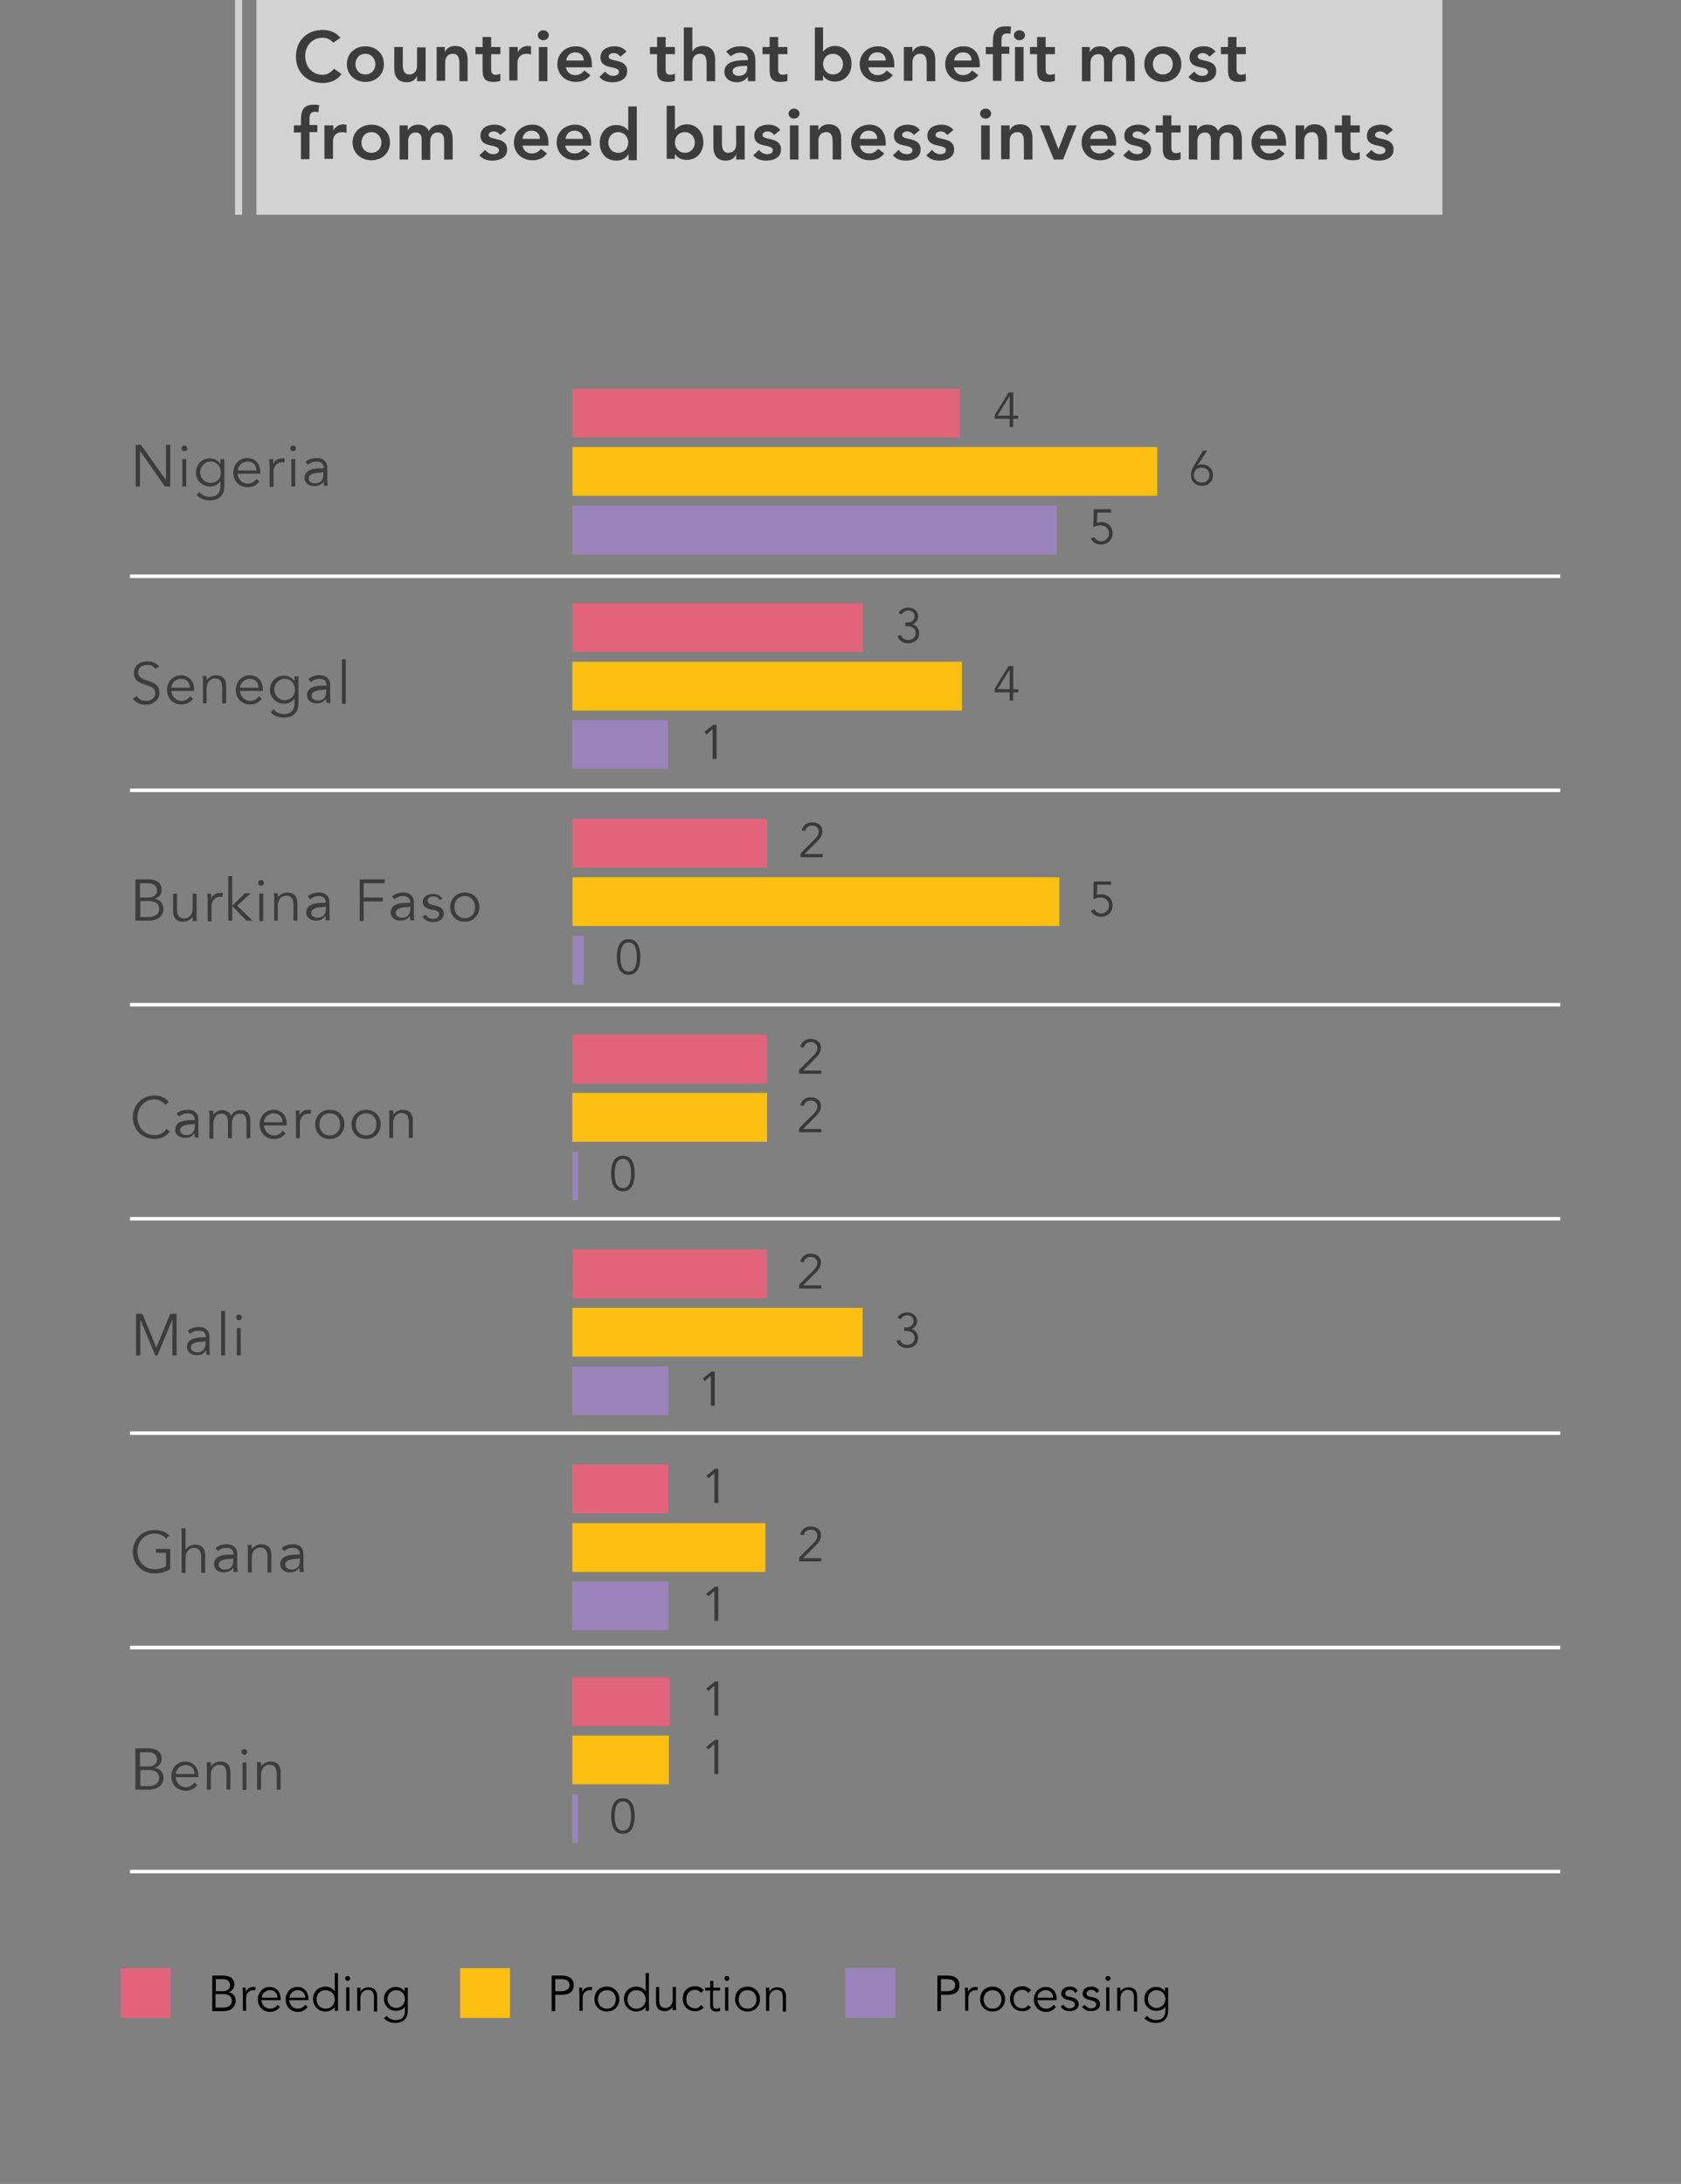 <?xml version="1.0" encoding="utf-8"?>
<!-- Generator: Adobe Illustrator 22.1.0, SVG Export Plug-In . SVG Version: 6.00 Build 0)  -->
<svg version="1.1" xmlns="http://www.w3.org/2000/svg" xmlns:xlink="http://www.w3.org/1999/xlink" x="0px" y="0px"
	 viewBox="0 0 472 613.2" style="enable-background:new 0 0 472 613.2;" xml:space="preserve">
<rect x="0" y="0" width="472" height="613.2" fill="#808080" stroke="none"/>
<style type="text/css">
	.st0{fill:#D2D2D2;}
	.st1{fill:#3C3C3C;}
	.st2{fill:#E2647A;}
	.st3{fill:#FDBF10;}
	.st4{fill:#9B83BB;}
	.st5{fill:none;stroke:#FFFFFF;stroke-miterlimit:10;}
	.st6{fill:#393939;}
</style>
<g id="Main">
	<g>
		<rect x="72" class="st0" width="333" height="60.3"/>
		<g>
			<path class="st1" d="M93.6,12c-1-1.1-2-1.4-3-1.4c-2.9,0-4.9,2.2-4.9,5.1c0,3,1.9,5.3,4.9,5.3c1.1,0,2.2-0.5,3.2-1.7l2.1,1.5
				c-1.3,1.8-3.2,2.5-5.3,2.5c-4.4,0-7.5-3-7.5-7.4c0-4.5,3.1-7.5,7.5-7.5c1.9,0,3.6,0.6,5,2.2L93.6,12z"/>
			<path class="st1" d="M102.6,13c2.9,0,5.2,2,5.2,5s-2.3,5-5.2,5s-5.2-2-5.2-5S99.7,13,102.6,13z M102.6,20.9
				c1.8,0,2.8-1.4,2.8-2.9c0-1.5-1.1-2.9-2.8-2.9c-1.8,0-2.8,1.4-2.8,2.9C99.8,19.5,100.8,20.9,102.6,20.9z"/>
			<path class="st1" d="M119.4,22.8h-2.3v-1.5h0c-0.4,1-1.3,1.8-2.9,1.8c-2.6,0-3.5-1.8-3.5-3.8v-6.1h2.4v4.9c0,1.1,0.1,2.8,1.8,2.8
				c1.6,0,2.2-1.2,2.2-2.4v-5.2h2.4V22.8z"/>
			<path class="st1" d="M122.6,13.2h2.3v1.5h0c0.4-1,1.3-1.8,2.9-1.8c2.6,0,3.5,1.8,3.5,3.8v6.1H129v-4.9c0-1.1-0.1-2.8-1.8-2.8
				c-1.6,0-2.2,1.2-2.2,2.4v5.2h-2.4V13.2z"/>
			<path class="st1" d="M133.5,15.2v-2h2v-2.8h2.4v2.8h2.6v2h-2.6v4.2c0,1,0.3,1.6,1.3,1.6c0.4,0,1-0.1,1.3-0.3v2
				c-0.5,0.2-1.3,0.3-1.9,0.3c-2.5,0-3.1-1.1-3.1-3.4v-4.4H133.5z"/>
			<path class="st1" d="M143,13.2h2.4v1.5h0c0.5-1.1,1.6-1.8,2.8-1.8c0.3,0,0.6,0.1,0.9,0.1v2.3c-0.4-0.1-0.8-0.2-1.2-0.2
				c-2.3,0-2.6,1.9-2.6,2.4v5.1H143V13.2z"/>
			<path class="st1" d="M152.5,8.5c0.9,0,1.6,0.6,1.6,1.4s-0.7,1.4-1.6,1.4c-0.9,0-1.5-0.7-1.5-1.4C151,9.2,151.6,8.5,152.5,8.5z
				 M151.3,13.2h2.4v9.6h-2.4V13.2z"/>
			<path class="st1" d="M158.9,18.8c0.2,1.4,1.2,2.3,2.6,2.3c1.2,0,2-0.6,2.6-1.3l1.7,1.3c-1.1,1.4-2.5,1.9-4.1,1.9
				c-2.9,0-5.2-2-5.2-5s2.3-5,5.2-5c2.7,0,4.5,1.9,4.5,5.2v0.7H158.9z M163.9,17c0-1.4-0.9-2.3-2.4-2.3c-1.4,0-2.3,0.9-2.5,2.3
				H163.9z"/>
			<path class="st1" d="M174.2,15.9c-0.5-0.6-1.1-1-1.9-1c-0.6,0-1.4,0.3-1.4,1c0,1.7,5.2,0.3,5.2,4.1c0,2.3-2.2,3.1-4.1,3.1
				c-1.5,0-2.8-0.4-3.7-1.5l1.6-1.5c0.6,0.7,1.3,1.2,2.3,1.2c0.7,0,1.6-0.3,1.6-1.1c0-2-5.2-0.4-5.2-4.1c0-2.1,1.9-3.1,3.9-3.1
				c1.3,0,2.6,0.4,3.4,1.5L174.2,15.9z"/>
			<path class="st1" d="M182.5,15.2v-2h2v-2.8h2.4v2.8h2.6v2h-2.6v4.2c0,1,0.3,1.6,1.3,1.6c0.4,0,1-0.1,1.3-0.3v2
				c-0.5,0.2-1.3,0.3-1.9,0.3c-2.5,0-3.1-1.1-3.1-3.4v-4.4H182.5z"/>
			<path class="st1" d="M194.4,14.5L194.4,14.5c0.4-0.8,1.4-1.6,2.9-1.6c2.6,0,3.5,1.8,3.5,3.8v6.1h-2.4v-4.9c0-1.1-0.1-2.8-1.8-2.8
				c-1.6,0-2.2,1.2-2.2,2.4v5.2H192V7.7h2.4V14.5z"/>
			<path class="st1" d="M210,21.5L210,21.5c-0.7,1.1-1.9,1.6-3.1,1.6c-1.8,0-3.5-1-3.5-2.9c0-3.1,3.6-3.3,6-3.3h0.6v-0.3
				c0-1.2-0.9-1.8-2.2-1.8c-1,0-1.9,0.4-2.6,1l-1.3-1.3c1.1-1.1,2.6-1.5,4.1-1.5c4.1,0,4.1,3,4.1,4.3v5.5H210V21.5z M209.8,18.5
				h-0.5c-1.3,0-3.6,0.1-3.6,1.5c0,0.9,0.9,1.3,1.7,1.3c1.6,0,2.4-0.9,2.4-2.2V18.5z"/>
			<path class="st1" d="M214.1,15.2v-2h2v-2.8h2.4v2.8h2.6v2h-2.6v4.2c0,1,0.3,1.6,1.3,1.6c0.4,0,1-0.1,1.3-0.3v2
				c-0.5,0.2-1.3,0.3-1.9,0.3c-2.5,0-3.1-1.1-3.1-3.4v-4.4H214.1z"/>
			<path class="st1" d="M228.7,7.7h2.4v6.7h0.1c0.5-0.6,1.5-1.5,3.3-1.5c2.7,0,4.6,2.2,4.6,5s-1.8,5-4.7,5c-1.3,0-2.6-0.5-3.3-1.7h0
				v1.4h-2.3V7.7z M233.9,15.1c-1.8,0-2.8,1.4-2.8,2.9c0,1.5,1.1,2.9,2.8,2.9c1.8,0,2.8-1.4,2.8-2.9
				C236.7,16.5,235.6,15.1,233.9,15.1z"/>
			<path class="st1" d="M243.8,18.8c0.2,1.4,1.2,2.3,2.6,2.3c1.2,0,2-0.6,2.6-1.3l1.7,1.3c-1.1,1.4-2.5,1.9-4.1,1.9
				c-2.9,0-5.2-2-5.2-5s2.3-5,5.2-5c2.7,0,4.5,1.9,4.5,5.2v0.7H243.8z M248.7,17c0-1.4-0.9-2.3-2.4-2.3c-1.4,0-2.3,0.9-2.5,2.3
				H248.7z"/>
			<path class="st1" d="M253.9,13.2h2.3v1.5h0c0.4-1,1.3-1.8,2.9-1.8c2.6,0,3.5,1.8,3.5,3.8v6.1h-2.4v-4.9c0-1.1-0.1-2.8-1.8-2.8
				c-1.6,0-2.2,1.2-2.2,2.4v5.2h-2.4V13.2z"/>
			<path class="st1" d="M267.8,18.8c0.2,1.4,1.2,2.3,2.6,2.3c1.2,0,2-0.6,2.6-1.3l1.7,1.3c-1.1,1.4-2.5,1.9-4.1,1.9
				c-2.9,0-5.2-2-5.2-5s2.3-5,5.2-5c2.7,0,4.5,1.9,4.5,5.2v0.7H267.8z M272.8,17c0-1.4-0.9-2.3-2.4-2.3c-1.4,0-2.3,0.9-2.5,2.3
				H272.8z"/>
			<path class="st1" d="M278.8,15.2h-2v-2h2v-1.4c0-2.7,0.6-4.4,3.6-4.4c0.5,0,1,0,1.5,0.1l-0.2,2c-0.3-0.1-0.7-0.1-1-0.1
				c-1.3,0-1.5,0.9-1.5,2v1.7h2.2v2h-2.2v7.6h-2.4V15.2z M286.2,8.5c0.9,0,1.6,0.6,1.6,1.4s-0.7,1.4-1.6,1.4c-0.9,0-1.5-0.7-1.5-1.4
				C284.7,9.2,285.3,8.5,286.2,8.5z M285,13.2h2.4v9.6H285V13.2z"/>
			<path class="st1" d="M289.2,15.2v-2h2v-2.8h2.4v2.8h2.6v2h-2.6v4.2c0,1,0.3,1.6,1.3,1.6c0.4,0,1-0.1,1.3-0.3v2
				c-0.5,0.2-1.3,0.3-1.9,0.3c-2.5,0-3.1-1.1-3.1-3.4v-4.4H289.2z"/>
			<path class="st1" d="M303.7,13.2h2.3v1.5h0c0.4-0.9,1.3-1.7,2.9-1.7c1.5,0,2.5,0.6,3,1.8c0.7-1.2,1.7-1.8,3.2-1.8
				c2.6,0,3.5,1.8,3.5,4.1v5.7h-2.4v-5.4c0-1.2-0.4-2.2-1.8-2.2c-1.5,0-2.1,1.2-2.1,2.5v5.2H310v-5.7c0-1.2-0.5-2-1.6-2
				c-1.6,0-2.2,1.2-2.2,2.4v5.2h-2.4V13.2z"/>
			<path class="st1" d="M326.5,13c2.9,0,5.2,2,5.2,5s-2.3,5-5.2,5c-2.9,0-5.2-2-5.2-5S323.6,13,326.5,13z M326.5,20.9
				c1.8,0,2.8-1.4,2.8-2.9c0-1.5-1.1-2.9-2.8-2.9c-1.8,0-2.8,1.4-2.8,2.9C323.7,19.5,324.7,20.9,326.5,20.9z"/>
			<path class="st1" d="M339.6,15.9c-0.5-0.6-1.1-1-1.9-1c-0.6,0-1.4,0.3-1.4,1c0,1.7,5.2,0.3,5.2,4.1c0,2.3-2.2,3.1-4.1,3.1
				c-1.5,0-2.8-0.4-3.7-1.5l1.6-1.5c0.6,0.7,1.3,1.2,2.3,1.2c0.7,0,1.6-0.3,1.6-1.1c0-2-5.2-0.4-5.2-4.1c0-2.1,1.9-3.1,3.9-3.1
				c1.3,0,2.6,0.4,3.4,1.5L339.6,15.9z"/>
			<path class="st1" d="M342.8,15.2v-2h2v-2.8h2.4v2.8h2.6v2h-2.6v4.2c0,1,0.3,1.6,1.3,1.6c0.4,0,1-0.1,1.3-0.3v2
				c-0.5,0.2-1.3,0.3-1.9,0.3c-2.5,0-3.1-1.1-3.1-3.4v-4.4H342.8z"/>
			<path class="st1" d="M84.5,37.2h-2v-2h2v-1.4c0-2.7,0.6-4.4,3.6-4.4c0.5,0,1,0,1.5,0.1l-0.2,2c-0.3-0.1-0.7-0.1-1-0.1
				c-1.3,0-1.5,0.9-1.5,2v1.7h2.2v2h-2.2v7.6h-2.4V37.2z"/>
			<path class="st1" d="M91.2,35.2h2.4v1.5h0c0.5-1.1,1.6-1.8,2.8-1.8c0.3,0,0.6,0.1,0.9,0.1v2.3c-0.4-0.1-0.8-0.2-1.2-0.2
				c-2.3,0-2.6,1.9-2.6,2.4v5.1h-2.4V35.2z"/>
			<path class="st1" d="M104.3,35c2.9,0,5.2,2,5.2,5s-2.3,5-5.2,5S99,43,99,40S101.4,35,104.3,35z M104.3,42.9
				c1.8,0,2.8-1.4,2.8-2.9c0-1.5-1.1-2.9-2.8-2.9c-1.8,0-2.8,1.4-2.8,2.9C101.4,41.5,102.5,42.9,104.3,42.9z"/>
			<path class="st1" d="M112.2,35.2h2.3v1.5h0c0.4-0.9,1.3-1.7,2.9-1.7c1.5,0,2.5,0.6,3,1.8c0.7-1.2,1.7-1.8,3.2-1.8
				c2.6,0,3.5,1.8,3.5,4.1v5.7h-2.4v-5.4c0-1.2-0.4-2.2-1.8-2.2c-1.5,0-2.1,1.2-2.1,2.5v5.2h-2.4v-5.7c0-1.2-0.5-2-1.6-2
				c-1.6,0-2.2,1.2-2.2,2.4v5.2h-2.4V35.2z"/>
			<path class="st1" d="M140.5,37.9c-0.5-0.6-1.1-1-1.9-1c-0.6,0-1.4,0.3-1.4,1c0,1.7,5.2,0.3,5.2,4.1c0,2.3-2.2,3.1-4.1,3.1
				c-1.5,0-2.8-0.4-3.7-1.5l1.6-1.5c0.6,0.7,1.3,1.2,2.3,1.2c0.7,0,1.6-0.3,1.6-1.1c0-2-5.2-0.4-5.2-4.1c0-2.1,1.9-3.1,3.9-3.1
				c1.3,0,2.6,0.4,3.4,1.5L140.5,37.9z"/>
			<path class="st1" d="M146.7,40.8c0.2,1.4,1.2,2.3,2.6,2.3c1.2,0,2-0.6,2.6-1.3l1.7,1.3c-1.1,1.4-2.5,1.9-4.1,1.9
				c-2.9,0-5.2-2-5.2-5s2.3-5,5.2-5c2.7,0,4.5,1.9,4.5,5.2v0.7H146.7z M151.6,39c0-1.4-0.9-2.3-2.4-2.3c-1.4,0-2.3,0.9-2.5,2.3
				H151.6z"/>
			<path class="st1" d="M158.7,40.8c0.2,1.4,1.2,2.3,2.6,2.3c1.2,0,2-0.6,2.6-1.3l1.7,1.3c-1.1,1.4-2.5,1.9-4.1,1.9
				c-2.9,0-5.2-2-5.2-5s2.3-5,5.2-5c2.7,0,4.5,1.9,4.5,5.2v0.7H158.7z M163.7,39c0-1.4-0.9-2.3-2.4-2.3c-1.4,0-2.3,0.9-2.5,2.3
				H163.7z"/>
			<path class="st1" d="M176.4,43.4L176.4,43.4c-0.7,1.2-2,1.7-3.3,1.7c-3,0-4.7-2.2-4.7-5s1.9-5,4.6-5c1.8,0,2.8,0.8,3.3,1.5h0.1
				v-6.7h2.4v15.1h-2.3V43.4z M173.6,42.9c1.8,0,2.8-1.4,2.8-2.9c0-1.5-1.1-2.9-2.8-2.9c-1.8,0-2.8,1.4-2.8,2.9
				C170.8,41.5,171.8,42.9,173.6,42.9z"/>
			<path class="st1" d="M187.1,29.7h2.4v6.7h0.1c0.5-0.6,1.5-1.5,3.3-1.5c2.7,0,4.6,2.2,4.6,5s-1.8,5-4.7,5c-1.3,0-2.6-0.5-3.3-1.7
				h0v1.4h-2.3V29.7z M192.3,37.1c-1.8,0-2.8,1.4-2.8,2.9c0,1.5,1.1,2.9,2.8,2.9c1.8,0,2.8-1.4,2.8-2.9
				C195.1,38.5,194,37.1,192.3,37.1z"/>
			<path class="st1" d="M209,44.8h-2.3v-1.5h0c-0.4,1-1.3,1.8-2.9,1.8c-2.6,0-3.5-1.8-3.5-3.8v-6.1h2.4v4.9c0,1.1,0.1,2.8,1.8,2.8
				c1.6,0,2.2-1.2,2.2-2.4v-5.2h2.4V44.8z"/>
			<path class="st1" d="M217.4,37.9c-0.5-0.6-1.1-1-1.9-1c-0.6,0-1.4,0.3-1.4,1c0,1.7,5.2,0.3,5.2,4.1c0,2.3-2.2,3.1-4.1,3.1
				c-1.5,0-2.8-0.4-3.7-1.5l1.6-1.5c0.6,0.7,1.3,1.2,2.3,1.2c0.7,0,1.6-0.3,1.6-1.1c0-2-5.2-0.4-5.2-4.1c0-2.1,1.9-3.1,3.9-3.1
				c1.3,0,2.6,0.4,3.4,1.5L217.4,37.9z"/>
			<path class="st1" d="M222.9,30.5c0.9,0,1.6,0.6,1.6,1.4c0,0.8-0.7,1.4-1.6,1.4c-0.9,0-1.5-0.7-1.5-1.4
				C221.4,31.2,222.1,30.5,222.9,30.5z M221.8,35.2h2.4v9.6h-2.4V35.2z"/>
			<path class="st1" d="M227.5,35.2h2.3v1.5h0c0.4-1,1.3-1.8,2.9-1.8c2.6,0,3.5,1.8,3.5,3.8v6.1h-2.4v-4.9c0-1.1-0.1-2.8-1.8-2.8
				c-1.6,0-2.2,1.2-2.2,2.4v5.2h-2.4V35.2z"/>
			<path class="st1" d="M241.4,40.8c0.2,1.4,1.2,2.3,2.6,2.3c1.2,0,2-0.6,2.6-1.3l1.7,1.3c-1.1,1.4-2.5,1.9-4.1,1.9
				c-2.9,0-5.2-2-5.2-5s2.3-5,5.2-5c2.7,0,4.5,1.9,4.5,5.2v0.7H241.4z M246.3,39c0-1.4-0.9-2.3-2.4-2.3c-1.4,0-2.3,0.9-2.5,2.3
				H246.3z"/>
			<path class="st1" d="M256.6,37.9c-0.5-0.6-1.1-1-1.9-1c-0.6,0-1.4,0.3-1.4,1c0,1.7,5.2,0.3,5.2,4.1c0,2.3-2.2,3.1-4.1,3.1
				c-1.5,0-2.8-0.4-3.7-1.5l1.6-1.5c0.6,0.7,1.3,1.2,2.3,1.2c0.7,0,1.6-0.3,1.6-1.1c0-2-5.2-0.4-5.2-4.1c0-2.1,1.9-3.1,3.9-3.1
				c1.3,0,2.6,0.4,3.4,1.5L256.6,37.9z"/>
			<path class="st1" d="M266,37.9c-0.5-0.6-1.1-1-1.9-1c-0.6,0-1.4,0.3-1.4,1c0,1.7,5.2,0.3,5.2,4.1c0,2.3-2.2,3.1-4.1,3.1
				c-1.5,0-2.8-0.4-3.7-1.5l1.6-1.5c0.6,0.7,1.3,1.2,2.3,1.2c0.7,0,1.6-0.3,1.6-1.1c0-2-5.2-0.4-5.2-4.1c0-2.1,1.9-3.1,3.9-3.1
				c1.3,0,2.6,0.4,3.4,1.5L266,37.9z"/>
			<path class="st1" d="M276.7,30.5c0.9,0,1.6,0.6,1.6,1.4c0,0.8-0.7,1.4-1.6,1.4c-0.9,0-1.5-0.7-1.5-1.4
				C275.2,31.2,275.8,30.5,276.7,30.5z M275.5,35.2h2.4v9.6h-2.4V35.2z"/>
			<path class="st1" d="M281.2,35.2h2.3v1.5h0c0.4-1,1.3-1.8,2.9-1.8c2.6,0,3.5,1.8,3.5,3.8v6.1h-2.4v-4.9c0-1.1-0.1-2.8-1.8-2.8
				c-1.6,0-2.2,1.2-2.2,2.4v5.2h-2.4V35.2z"/>
			<path class="st1" d="M292,35.2h2.6l2.6,6.7h0l2.6-6.7h2.5l-3.8,9.6h-2.6L292,35.2z"/>
			<path class="st1" d="M306.1,40.8c0.2,1.4,1.2,2.3,2.6,2.3c1.2,0,2-0.6,2.6-1.3l1.7,1.3c-1.1,1.4-2.5,1.9-4.1,1.9
				c-2.9,0-5.2-2-5.2-5s2.3-5,5.2-5c2.7,0,4.5,1.9,4.5,5.2v0.7H306.1z M311,39c0-1.4-0.9-2.3-2.4-2.3c-1.4,0-2.3,0.9-2.5,2.3H311z"
				/>
			<path class="st1" d="M321.3,37.9c-0.5-0.6-1.1-1-1.9-1c-0.6,0-1.4,0.3-1.4,1c0,1.7,5.2,0.3,5.2,4.1c0,2.3-2.2,3.1-4.1,3.1
				c-1.5,0-2.8-0.4-3.7-1.5l1.6-1.5c0.6,0.7,1.3,1.2,2.3,1.2c0.7,0,1.6-0.3,1.6-1.1c0-2-5.2-0.4-5.2-4.1c0-2.1,1.9-3.1,3.9-3.1
				c1.3,0,2.6,0.4,3.4,1.5L321.3,37.9z"/>
			<path class="st1" d="M324.5,37.2v-2h2v-2.8h2.4v2.8h2.6v2h-2.6v4.2c0,1,0.3,1.6,1.3,1.6c0.4,0,1-0.1,1.3-0.3v2
				c-0.5,0.2-1.3,0.3-1.9,0.3c-2.5,0-3.1-1.1-3.1-3.4v-4.4H324.5z"/>
			<path class="st1" d="M333.8,35.2h2.3v1.5h0c0.4-0.9,1.3-1.7,2.9-1.7c1.5,0,2.5,0.6,3,1.8c0.7-1.2,1.7-1.8,3.2-1.8
				c2.6,0,3.5,1.8,3.5,4.1v5.7h-2.4v-5.4c0-1.2-0.4-2.2-1.8-2.2c-1.5,0-2.1,1.2-2.1,2.5v5.2h-2.4v-5.7c0-1.2-0.5-2-1.6-2
				c-1.6,0-2.2,1.2-2.2,2.4v5.2h-2.4V35.2z"/>
			<path class="st1" d="M353.8,40.8c0.2,1.4,1.2,2.3,2.6,2.3c1.2,0,2-0.6,2.6-1.3l1.7,1.3c-1.1,1.4-2.5,1.9-4.1,1.9
				c-2.9,0-5.2-2-5.2-5s2.3-5,5.2-5c2.7,0,4.5,1.9,4.5,5.2v0.7H353.8z M358.7,39c0-1.4-0.9-2.3-2.4-2.3c-1.4,0-2.3,0.9-2.5,2.3
				H358.7z"/>
			<path class="st1" d="M363.9,35.2h2.3v1.5h0c0.4-1,1.3-1.8,2.9-1.8c2.6,0,3.5,1.8,3.5,3.8v6.1h-2.4v-4.9c0-1.1-0.1-2.8-1.8-2.8
				c-1.6,0-2.2,1.2-2.2,2.4v5.2h-2.4V35.2z"/>
			<path class="st1" d="M374.8,37.2v-2h2v-2.8h2.4v2.8h2.6v2h-2.6v4.2c0,1,0.3,1.6,1.3,1.6c0.4,0,1-0.1,1.3-0.3v2
				c-0.5,0.2-1.3,0.3-1.9,0.3c-2.5,0-3.1-1.1-3.1-3.4v-4.4H374.8z"/>
			<path class="st1" d="M389.4,37.9c-0.5-0.6-1.1-1-1.9-1c-0.6,0-1.4,0.3-1.4,1c0,1.7,5.2,0.3,5.2,4.1c0,2.3-2.2,3.1-4.1,3.1
				c-1.5,0-2.8-0.4-3.7-1.5l1.6-1.5c0.6,0.7,1.3,1.2,2.3,1.2c0.7,0,1.6-0.3,1.6-1.1c0-2-5.2-0.4-5.2-4.1c0-2.1,1.9-3.1,3.9-3.1
				c1.3,0,2.6,0.4,3.4,1.5L389.4,37.9z"/>
		</g>
		<rect x="66" class="st0" width="2" height="60.3"/>
	</g>
	<g>
		<g>
			<rect x="33.9" y="552.6" class="st2" width="14" height="14"/>
			<g>
				<path d="M59.6,554.7h3c1.6,0,3.2,0.6,3.2,2.5c0,1.1-0.6,1.9-1.8,2.2v0c1.4,0.1,2.2,1,2.2,2.5c0,0.6-0.4,2.8-3.6,2.8h-3V554.7z
					 M60.6,559.1h2c1,0,2-0.5,2-1.7c0-0.4-0.2-1.7-2.1-1.7h-1.9V559.1z M60.6,563.7h1.9c1.5,0,2.6-0.6,2.6-1.9s-0.9-1.9-2.5-1.9
					h-2.1V563.7z"/>
				<path d="M68.2,560.1c0-0.6,0-1.1-0.1-2h0.9v1.2h0c0.3-0.7,1-1.4,2.1-1.4c0.3,0,0.5,0,0.7,0.1l-0.2,0.9c-0.1,0-0.3-0.1-0.5-0.1
					c-1.4,0-2,1.2-2,2.1v3.7h-0.9V560.1z"/>
				<path d="M73.4,561.6c0.1,1.3,1.1,2.4,2.4,2.4c1,0,1.7-0.5,2.1-1.1l0.7,0.6c-0.8,1-1.7,1.4-2.8,1.4c-2,0-3.4-1.5-3.4-3.5
					s1.4-3.5,3.3-3.5c2,0,3.1,1.5,3.1,3.3v0.4H73.4z M77.9,560.9c0-1.2-0.8-2.1-2.1-2.1c-1.2,0-2.3,1-2.3,2.1H77.9z"/>
				<path d="M81.2,561.6c0.1,1.3,1.1,2.4,2.4,2.4c1,0,1.7-0.5,2.1-1.1l0.7,0.6c-0.8,1-1.7,1.4-2.8,1.4c-2,0-3.4-1.5-3.4-3.5
					s1.4-3.5,3.3-3.5c2,0,3.1,1.5,3.1,3.3v0.4H81.2z M85.7,560.9c0-1.2-0.8-2.1-2.1-2.1c-1.2,0-2.3,1-2.3,2.1H85.7z"/>
				<path d="M94.9,564.6H94v-1.1h0c-0.6,0.9-1.7,1.3-2.6,1.3c-2,0-3.5-1.5-3.5-3.5s1.4-3.5,3.5-3.5c0.9,0,2,0.4,2.6,1.3h0V554h0.9
					V564.6z M91.4,564c1.5,0,2.6-1.1,2.6-2.6c0-1.5-1.1-2.6-2.6-2.6c-1.5,0-2.5,1.1-2.5,2.6C88.9,562.8,89.9,564,91.4,564z"/>
				<path d="M97.6,556.2c-0.3,0-0.7-0.3-0.7-0.7s0.3-0.7,0.7-0.7s0.7,0.3,0.7,0.7S98,556.2,97.6,556.2z M98.1,564.6h-0.9v-6.6h0.9
					V564.6z"/>
				<path d="M101.2,558.1c0,0.4,0,0.7,0,1.1h0c0.4-0.7,1.3-1.2,2.2-1.2c1.7,0,2.5,0.9,2.5,2.6v4.2H105V561c0-1.5-0.4-2.3-1.8-2.3
					c-0.2,0-2,0.1-2,2.5v3.4h-0.9v-5.1c0-0.4,0-1-0.1-1.4H101.2z"/>
				<path d="M108.6,566c0.5,0.7,1.5,1.2,2.5,1.2c1.9,0,2.6-1.2,2.6-2.6v-1.2h0c-0.6,0.9-1.5,1.2-2.5,1.2c-1.9,0-3.4-1.4-3.4-3.3
					c0-1.9,1.4-3.4,3.3-3.4c0.8,0,1.8,0.2,2.5,1.3h0v-1.1h0.9v6.5c0,1.4-0.6,3.4-3.5,3.4c-1.3,0-2.3-0.4-3.2-1.3L108.6,566z
					 M111.2,563.8c1.3,0,2.5-1,2.5-2.5c0-1.4-0.9-2.5-2.5-2.5c-1.4,0-2.4,1.2-2.4,2.5S109.9,563.8,111.2,563.8z"/>
			</g>
		</g>
		<g>
			<rect x="129.2" y="552.6" class="st3" width="14" height="14"/>
			<g>
				<path d="M154.9,554.7h2.9c2,0,3.3,0.9,3.3,2.7c0,1.8-1.2,2.7-3.3,2.7h-1.9v4.6h-1V554.7z M155.9,559.1h1.6
					c1.8,0,2.4-0.8,2.4-1.7c0-1-0.6-1.7-2.4-1.7h-1.6V559.1z"/>
				<path d="M162.7,560.1c0-0.6,0-1.1-0.1-2h0.9v1.2h0c0.3-0.7,1-1.4,2.1-1.4c0.3,0,0.5,0,0.7,0.1l-0.2,0.9c-0.1,0-0.3-0.1-0.5-0.1
					c-1.4,0-2,1.2-2,2.1v3.7h-0.9V560.1z"/>
				<path d="M170.4,564.8c-2,0-3.5-1.5-3.5-3.5s1.4-3.5,3.5-3.5c2,0,3.5,1.5,3.5,3.5S172.5,564.8,170.4,564.8z M170.4,558.8
					c-1.5,0-2.5,1.1-2.5,2.6c0,1.5,1,2.6,2.5,2.6c1.5,0,2.5-1.1,2.5-2.6C172.9,559.9,172,558.8,170.4,558.8z"/>
				<path d="M182.2,564.6h-0.9v-1.1h0c-0.6,0.9-1.7,1.3-2.6,1.3c-2,0-3.5-1.5-3.5-3.5s1.4-3.5,3.5-3.5c0.9,0,2,0.4,2.6,1.3h0V554
					h0.9V564.6z M178.7,564c1.5,0,2.6-1.1,2.6-2.6c0-1.5-1.1-2.6-2.6-2.6c-1.5,0-2.5,1.1-2.5,2.6C176.2,562.8,177.1,564,178.7,564z"
					/>
				<path d="M188.9,564.6c0-0.4,0-0.7,0-1.1h0c-0.4,0.7-1.3,1.2-2.2,1.2c-1.7,0-2.5-0.9-2.5-2.6v-4.2h0.9v3.6c0,1.5,0.4,2.3,1.8,2.3
					c0.2,0,2-0.1,2-2.5v-3.4h0.9v5.1c0,0.4,0,1,0.1,1.4H188.9z"/>
				<path d="M196.8,559.6c-0.3-0.5-0.9-0.9-1.6-0.9c-1.5,0-2.5,1.1-2.5,2.6s0.9,2.6,2.5,2.6c0.7,0,1.3-0.4,1.6-0.9l0.8,0.6
					c-0.6,0.8-1.5,1.1-2.4,1.1c-2.1,0-3.5-1.5-3.5-3.5s1.3-3.5,3.5-3.5c0.9,0,1.8,0.4,2.4,1.1L196.8,559.6z"/>
				<path d="M202.1,558.9h-1.9v3.9c0,1,0.4,1.2,1,1.2c0.3,0,0.7-0.1,1-0.3l0,0.9c-0.3,0.2-0.8,0.2-1.2,0.2c-0.7,0-1.6-0.3-1.6-1.8
					v-4.1h-1.4v-0.8h1.4v-1.9h0.9v1.9h1.9V558.9z"/>
				<path d="M204.1,556.2c-0.3,0-0.7-0.3-0.7-0.7s0.3-0.7,0.7-0.7s0.7,0.3,0.7,0.7S204.4,556.2,204.1,556.2z M204.5,564.6h-0.9v-6.6
					h0.9V564.6z"/>
				<path d="M209.9,564.8c-2,0-3.5-1.5-3.5-3.5s1.4-3.5,3.5-3.5c2,0,3.5,1.5,3.5,3.5S212,564.8,209.9,564.8z M209.9,558.8
					c-1.5,0-2.5,1.1-2.5,2.6c0,1.5,1,2.6,2.5,2.6c1.5,0,2.5-1.1,2.5-2.6C212.4,559.9,211.5,558.8,209.9,558.8z"/>
				<path d="M216,558.1c0,0.4,0,0.7,0,1.1h0c0.4-0.7,1.3-1.2,2.2-1.2c1.7,0,2.5,0.9,2.5,2.6v4.2h-0.9V561c0-1.5-0.4-2.3-1.8-2.3
					c-0.2,0-2,0.1-2,2.5v3.4h-0.9v-5.1c0-0.4,0-1-0.1-1.4H216z"/>
			</g>
		</g>
		<g>
			<rect x="237.4" y="552.6" class="st4" width="14" height="14"/>
			<g>
				<path d="M263.2,554.7h2.9c2,0,3.3,0.9,3.3,2.7c0,1.8-1.2,2.7-3.3,2.7h-1.9v4.6h-1V554.7z M264.2,559.1h1.6
					c1.8,0,2.4-0.8,2.4-1.7c0-1-0.6-1.7-2.4-1.7h-1.6V559.1z"/>
				<path d="M271,560.1c0-0.6,0-1.1-0.1-2h0.9v1.2h0c0.3-0.7,1-1.4,2.1-1.4c0.3,0,0.5,0,0.7,0.1l-0.2,0.9c-0.1,0-0.3-0.1-0.5-0.1
					c-1.4,0-2,1.2-2,2.1v3.7H271V560.1z"/>
				<path d="M278.7,564.8c-2,0-3.5-1.5-3.5-3.5s1.4-3.5,3.5-3.5c2,0,3.5,1.5,3.5,3.5S280.7,564.8,278.7,564.8z M278.7,558.8
					c-1.5,0-2.5,1.1-2.5,2.6c0,1.5,1,2.6,2.5,2.6c1.5,0,2.5-1.1,2.5-2.6C281.2,559.9,280.2,558.8,278.7,558.8z"/>
				<path d="M288.7,559.6c-0.3-0.5-0.9-0.9-1.6-0.9c-1.5,0-2.5,1.1-2.5,2.6s0.9,2.6,2.5,2.6c0.7,0,1.3-0.4,1.6-0.9l0.8,0.6
					c-0.6,0.8-1.5,1.1-2.4,1.1c-2.1,0-3.5-1.5-3.5-3.5s1.3-3.5,3.5-3.5c0.9,0,1.8,0.4,2.4,1.1L288.7,559.6z"/>
				<path d="M291.3,561.6c0.1,1.3,1.1,2.4,2.4,2.4c1,0,1.7-0.5,2.1-1.1l0.7,0.6c-0.8,1-1.7,1.4-2.8,1.4c-2,0-3.4-1.5-3.4-3.5
					s1.4-3.5,3.3-3.5c2,0,3.1,1.5,3.1,3.3v0.4H291.3z M295.7,560.9c0-1.2-0.8-2.1-2.1-2.1c-1.2,0-2.3,1-2.3,2.1H295.7z"/>
				<path d="M301.9,559.6c-0.3-0.5-0.7-0.9-1.4-0.9c-0.6,0-1.4,0.3-1.4,1c0,0.6,0.4,0.8,1.3,1l0.9,0.2c0.9,0.2,1.6,0.9,1.6,1.8
					c0,1.4-1.3,2-2.6,2c-1,0-1.9-0.4-2.5-1.3l0.8-0.5c0.4,0.6,1,1,1.7,1c0.8,0,1.5-0.3,1.5-1.1c0-0.7-0.6-0.9-1.2-1.1l-0.9-0.2
					c-0.4-0.1-1.7-0.5-1.7-1.7c0-1.4,1.2-2,2.4-2c0.9,0,1.8,0.3,2.2,1.2L301.9,559.6z"/>
				<path d="M307.9,559.6c-0.3-0.5-0.7-0.9-1.4-0.9c-0.6,0-1.4,0.3-1.4,1c0,0.6,0.4,0.8,1.3,1l0.9,0.2c0.9,0.2,1.6,0.9,1.6,1.8
					c0,1.4-1.3,2-2.6,2c-1,0-1.9-0.4-2.5-1.3l0.8-0.5c0.4,0.6,1,1,1.7,1c0.8,0,1.5-0.3,1.5-1.1c0-0.7-0.6-0.9-1.2-1.1l-0.9-0.2
					c-0.4-0.1-1.7-0.5-1.7-1.7c0-1.4,1.2-2,2.4-2c0.9,0,1.8,0.3,2.2,1.2L307.9,559.6z"/>
				<path d="M311.1,556.2c-0.3,0-0.7-0.3-0.7-0.7s0.3-0.7,0.7-0.7s0.7,0.3,0.7,0.7S311.4,556.2,311.1,556.2z M311.5,564.6h-0.9v-6.6
					h0.9V564.6z"/>
				<path d="M314.6,558.1c0,0.4,0,0.7,0,1.1h0c0.4-0.7,1.3-1.2,2.2-1.2c1.7,0,2.5,0.9,2.5,2.6v4.2h-0.9V561c0-1.5-0.4-2.3-1.8-2.3
					c-0.2,0-2,0.1-2,2.5v3.4h-0.9v-5.1c0-0.4,0-1-0.1-1.4H314.6z"/>
				<path d="M322.1,566c0.5,0.7,1.5,1.2,2.5,1.2c1.9,0,2.6-1.2,2.6-2.6v-1.2h0c-0.6,0.9-1.5,1.2-2.5,1.2c-1.9,0-3.4-1.4-3.4-3.3
					c0-1.9,1.4-3.4,3.3-3.4c0.8,0,1.8,0.2,2.5,1.3h0v-1.1h0.9v6.5c0,1.4-0.6,3.4-3.5,3.4c-1.3,0-2.3-0.4-3.2-1.3L322.1,566z
					 M324.7,563.8c1.3,0,2.5-1,2.5-2.5c0-1.4-0.9-2.5-2.5-2.5c-1.4,0-2.4,1.2-2.4,2.5S323.3,563.8,324.7,563.8z"/>
			</g>
		</g>
	</g>
	<line class="st5" x1="36.5" y1="161.8" x2="438.1" y2="161.8"/>
	<line class="st5" x1="36.5" y1="221.9" x2="438.1" y2="221.9"/>
	<line class="st5" x1="36.5" y1="282.1" x2="438.1" y2="282.1"/>
	<line class="st5" x1="36.5" y1="342.2" x2="438.1" y2="342.2"/>
	<line class="st5" x1="36.5" y1="402.4" x2="438.1" y2="402.4"/>
	<line class="st5" x1="36.5" y1="462.6" x2="438.1" y2="462.6"/>
	<line class="st5" x1="36.5" y1="525.5" x2="438.1" y2="525.5"/>
	
		<rect x="167.4" y="480.6" transform="matrix(-1.836970e-16 1 -1 -1.836970e-16 668.411 319.898)" class="st3" width="13.7" height="27.1"/>
	
		<rect x="167.6" y="464.1" transform="matrix(-1.836970e-16 1 -1 -1.836970e-16 652.137 303.355)" class="st2" width="13.7" height="27.4"/>
	
		<rect x="154.7" y="509.8" transform="matrix(-1.836970e-16 1 -1 -1.836970e-16 672.06 349.067)" class="st4" width="13.7" height="1.6"/>
	<g>
		<g>
			<path class="st6" d="M201.6,498.1h-1v-8.4l-1.7,1.5l-0.6-0.7l2.5-2h0.9V498.1z"/>
		</g>
	</g>
	<g>
		<g>
			<path class="st6" d="M201.6,481.7h-1v-8.4l-1.7,1.5l-0.6-0.7l2.5-2h0.9V481.7z"/>
		</g>
	</g>
	
		<rect x="154.7" y="329.3" transform="matrix(-1.836970e-16 1 -1 -1.836970e-16 491.64 168.647)" class="st4" width="13.7" height="1.6"/>
	
		<rect x="181.2" y="286.4" transform="matrix(-1.836970e-16 1 -1 -1.836970e-16 501.79 125.68)" class="st3" width="13.7" height="54.7"/>
	
		<rect x="181.2" y="270" transform="matrix(-1.836970e-16 1 -1 -1.836970e-16 485.345 109.308)" class="st2" width="13.7" height="54.6"/>
	<g>
		<g>
			<path class="st6" d="M178.2,329.5c0,2.1-0.5,5-3.3,5s-3.3-2.9-3.3-5s0.5-5,3.3-5S178.2,327.3,178.2,329.5z M172.6,329.5
				c0,1.5,0.2,4.1,2.3,4.1s2.3-2.6,2.3-4.1s-0.2-4.1-2.3-4.1S172.6,328,172.6,329.5z"/>
		</g>
	</g>
	<g>
		<g>
			<path class="st6" d="M178.2,509.9c0,2.1-0.5,5-3.3,5s-3.3-2.9-3.3-5s0.5-5,3.3-5S178.2,507.8,178.2,509.9z M172.6,509.9
				c0,1.5,0.2,4.1,2.3,4.1s2.3-2.6,2.3-4.1s-0.2-4.1-2.3-4.1S172.6,508.4,172.6,509.9z"/>
		</g>
	</g>
	<g>
		<g>
			<path class="st6" d="M230.6,301.5h-6.2v-1.1l3.9-3.9c0.6-0.6,1.2-1.3,1.2-2.2c0-1.1-0.8-1.7-1.9-1.7c-1,0-1.7,0.6-1.9,1.5l-1-0.1
				c0.3-1.4,1.4-2.3,2.9-2.3c1.6,0,2.9,0.8,2.9,2.5c0,1.5-1,2.4-2,3.4l-3,3h5.1V301.5z"/>
		</g>
	</g>
	<g>
		<path class="st1" d="M46.6,134.8L46.6,134.8l0-9.9h1.2v11.7h-1.5l-7-10h0v10h-1.2v-11.7h1.5L46.6,134.8z"/>
		<path class="st1" d="M51.8,126.7c-0.4,0-0.8-0.3-0.8-0.8s0.4-0.8,0.8-0.8s0.8,0.3,0.8,0.8S52.2,126.7,51.8,126.7z M52.3,136.6
			h-1.1v-7.7h1.1V136.6z"/>
		<path class="st1" d="M56,138.1c0.6,0.9,1.7,1.4,2.9,1.4c2.2,0,3-1.4,3-3v-1.4h0c-0.7,1-1.8,1.5-2.9,1.5c-2.2,0-4-1.7-4-3.9
			c0-2.2,1.6-4,3.9-4c0.9,0,2.1,0.3,3,1.5h0v-1.3h1.1v7.6c0,1.7-0.7,4-4.1,4c-1.5,0-2.7-0.5-3.7-1.5L56,138.1z M59.1,135.6
			c1.6,0,3-1.2,2.9-3c0-1.6-1.1-3-2.9-3c-1.6,0-2.9,1.4-2.9,3S57.5,135.6,59.1,135.6z"/>
		<path class="st1" d="M66.7,133c0.1,1.5,1.3,2.8,2.8,2.8c1.2,0,2-0.6,2.5-1.3l0.8,0.7c-0.9,1.2-2,1.6-3.3,1.6c-2.3,0-4-1.7-4-4.1
			c0-2.3,1.7-4.1,3.9-4.1c2.3,0,3.7,1.7,3.7,3.9v0.5H66.7z M72,132.1c0-1.5-0.9-2.5-2.5-2.5c-1.4,0-2.7,1.2-2.7,2.5H72z"/>
		<path class="st1" d="M75.7,131.3c0-0.7,0-1.3-0.1-2.4h1.1v1.4h0c0.3-0.8,1.1-1.6,2.5-1.6c0.3,0,0.6,0,0.8,0.1l-0.2,1.1
			c-0.1,0-0.3-0.1-0.6-0.1c-1.6,0-2.4,1.4-2.4,2.5v4.4h-1.1V131.3z"/>
		<path class="st1" d="M82.3,126.7c-0.4,0-0.8-0.3-0.8-0.8s0.4-0.8,0.8-0.8s0.8,0.3,0.8,0.8S82.7,126.7,82.3,126.7z M82.9,136.6
			h-1.1v-7.7h1.1V136.6z"/>
		<path class="st1" d="M90.9,131.8v-0.2c0-1.3-0.6-2-2-2c-0.9,0-1.7,0.3-2.4,0.9l-0.7-0.8c0.7-0.7,1.8-1.1,3.3-1.1
			c1.5,0,2.8,0.9,2.8,2.7v3.4c0,0.6,0.1,1.3,0.1,1.7H91c-0.1-0.4-0.1-0.8-0.1-1.3h0c-0.6,1-1.5,1.4-2.7,1.4c-1.4,0-2.7-0.8-2.7-2.3
			c0-2.5,2.9-2.7,4.8-2.7H90.9z M90.3,132.7c-1.1,0-3.6,0.1-3.6,1.6c0,1,0.9,1.4,1.8,1.4c1.6,0,2.3-1.1,2.3-2.5v-0.6H90.3z"/>
		<path class="st1" d="M43.6,187.8c-0.5-0.8-1.3-1.1-2.3-1.1c-1.2,0-2.5,0.6-2.5,2.1c0,3.1,6,1.5,6,5.7c0,2.1-2,3.4-3.8,3.4
			c-1.4,0-2.8-0.5-3.7-1.7l1.1-0.8c0.5,0.9,1.4,1.4,2.7,1.4c1.2,0,2.5-0.8,2.5-2.1c0-3.3-6-1.5-6-5.7c0-2.3,1.9-3.3,3.8-3.3
			c1.3,0,2.4,0.4,3.3,1.4L43.6,187.8z"/>
		<path class="st1" d="M48.1,194c0.1,1.5,1.3,2.8,2.8,2.8c1.2,0,2-0.6,2.5-1.3l0.8,0.7c-0.9,1.2-2,1.6-3.3,1.6c-2.3,0-4-1.7-4-4.1
			c0-2.3,1.7-4.1,3.9-4.1c2.3,0,3.7,1.7,3.7,3.9v0.5H48.1z M53.3,193.1c0-1.5-0.9-2.5-2.5-2.5c-1.4,0-2.7,1.2-2.7,2.5H53.3z"/>
		<path class="st1" d="M58,189.8c0,0.4,0,0.8,0,1.2h0c0.5-0.8,1.6-1.4,2.6-1.4c2,0,2.9,1.1,2.9,3v4.9h-1.1v-4.3
			c0-1.7-0.5-2.7-2.1-2.7c-0.2,0-2.3,0.1-2.3,3v4H57v-6c0-0.4,0-1.1-0.1-1.7H58z"/>
		<path class="st1" d="M67.4,194c0.1,1.5,1.3,2.8,2.8,2.8c1.2,0,2-0.6,2.5-1.3l0.8,0.7c-0.9,1.2-2,1.6-3.3,1.6c-2.3,0-4-1.7-4-4.1
			c0-2.3,1.7-4.1,3.9-4.1c2.3,0,3.7,1.7,3.7,3.9v0.5H67.4z M72.6,193.1c0-1.5-0.9-2.5-2.5-2.5c-1.4,0-2.7,1.2-2.7,2.5H72.6z"/>
		<path class="st1" d="M76.8,199.1c0.6,0.9,1.7,1.4,2.9,1.4c2.2,0,3-1.4,3-3v-1.4h0c-0.7,1-1.8,1.5-2.9,1.5c-2.2,0-4-1.7-4-3.9
			c0-2.2,1.6-4,3.9-4c0.9,0,2.1,0.3,3,1.5h0v-1.3h1.1v7.6c0,1.7-0.7,4-4.1,4c-1.5,0-2.7-0.5-3.7-1.5L76.8,199.1z M79.9,196.6
			c1.6,0,3-1.2,2.9-3c0-1.6-1.1-3-2.9-3c-1.6,0-2.9,1.4-2.9,3S78.3,196.6,79.9,196.6z"/>
		<path class="st1" d="M91.7,192.8v-0.2c0-1.3-0.6-2-2-2c-0.9,0-1.7,0.3-2.4,0.9l-0.7-0.8c0.7-0.7,1.8-1.1,3.3-1.1
			c1.5,0,2.8,0.9,2.8,2.7v3.4c0,0.6,0.1,1.3,0.1,1.7h-1.1c-0.1-0.4-0.1-0.8-0.1-1.3h0c-0.6,1-1.5,1.4-2.7,1.4
			c-1.4,0-2.7-0.8-2.7-2.3c0-2.5,2.9-2.7,4.8-2.7H91.7z M91.1,193.7c-1.1,0-3.6,0.1-3.6,1.6c0,1,0.9,1.4,1.8,1.4
			c1.6,0,2.3-1.1,2.3-2.5v-0.6H91.1z"/>
		<path class="st1" d="M97.1,197.6H96v-12.5h1.1V197.6z"/>
		<path class="st1" d="M38.1,246.9h3.5c1.9,0,3.8,0.7,3.8,2.9c0,1.3-0.8,2.3-2.1,2.6v0c1.6,0.1,2.6,1.2,2.6,2.9
			c0,0.8-0.5,3.2-4.3,3.2h-3.6V246.9z M39.3,252h2.4c1.1,0,2.4-0.5,2.4-2c0-0.5-0.2-2-2.5-2h-2.3V252z M39.3,257.5h2.3
			c1.7,0,3.1-0.7,3.1-2.2c0-1.5-1-2.3-2.9-2.3h-2.4V257.5z"/>
		<path class="st1" d="M54.1,258.6c0-0.4,0-0.8,0-1.2h0c-0.5,0.8-1.6,1.4-2.6,1.4c-2,0-2.9-1.1-2.9-3v-4.9h1.1v4.3
			c0,1.7,0.5,2.7,2.1,2.7c0.2,0,2.3-0.1,2.3-3v-4h1.1v6c0,0.4,0,1.1,0.1,1.7H54.1z"/>
		<path class="st1" d="M58.3,253.3c0-0.7,0-1.3-0.1-2.4h1.1v1.4h0c0.3-0.8,1.1-1.6,2.5-1.6c0.3,0,0.6,0,0.8,0.1l-0.2,1.1
			c-0.1,0-0.3-0.1-0.6-0.1c-1.6,0-2.4,1.4-2.4,2.5v4.4h-1.1V253.3z"/>
		<path class="st1" d="M65.2,254.3l3.6-3.5h1.6l-3.8,3.5l4.3,4.2h-1.7l-4-4.1v4.1h-1.1v-12.5h1.1V254.3z"/>
		<path class="st1" d="M73.3,248.7c-0.4,0-0.8-0.3-0.8-0.8s0.4-0.8,0.8-0.8s0.8,0.3,0.8,0.8S73.7,248.7,73.3,248.7z M73.9,258.6
			h-1.1v-7.7h1.1V258.6z"/>
		<path class="st1" d="M78,250.8c0,0.4,0,0.8,0,1.2h0c0.5-0.8,1.6-1.4,2.6-1.4c2,0,2.9,1.1,2.9,3v4.9h-1.1v-4.3
			c0-1.7-0.5-2.7-2.1-2.7c-0.2,0-2.3,0.1-2.3,3v4H77v-6c0-0.4,0-1.1-0.1-1.7H78z"/>
		<path class="st1" d="M91.5,253.8v-0.2c0-1.3-0.6-2-2-2c-0.9,0-1.7,0.3-2.4,0.9l-0.7-0.8c0.7-0.7,1.8-1.1,3.3-1.1
			c1.5,0,2.8,0.9,2.8,2.7v3.4c0,0.6,0.1,1.3,0.1,1.7h-1.1c-0.1-0.4-0.1-0.8-0.1-1.3h0c-0.6,1-1.5,1.4-2.7,1.4
			c-1.4,0-2.7-0.8-2.7-2.3c0-2.5,2.9-2.7,4.8-2.7H91.5z M91,254.7c-1.1,0-3.6,0.1-3.6,1.6c0,1,0.9,1.4,1.8,1.4
			c1.6,0,2.3-1.1,2.3-2.5v-0.6H91z"/>
		<path class="st1" d="M102.2,258.6H101v-11.7h7v1.1h-5.9v4h5.4v1.1h-5.4V258.6z"/>
		<path class="st1" d="M115.2,253.8v-0.2c0-1.3-0.6-2-2-2c-0.9,0-1.7,0.3-2.4,0.9l-0.7-0.8c0.7-0.7,1.8-1.1,3.3-1.1
			c1.5,0,2.8,0.9,2.8,2.7v3.4c0,0.6,0.1,1.3,0.1,1.7h-1.1c-0.1-0.4-0.1-0.8-0.1-1.3h0c-0.6,1-1.5,1.4-2.7,1.4
			c-1.4,0-2.7-0.8-2.7-2.3c0-2.5,2.9-2.7,4.8-2.7H115.2z M114.7,254.7c-1.1,0-3.6,0.1-3.6,1.6c0,1,0.9,1.4,1.8,1.4
			c1.6,0,2.3-1.1,2.3-2.5v-0.6H114.7z"/>
		<path class="st1" d="M123.4,252.7c-0.3-0.6-0.9-1-1.7-1c-0.8,0-1.6,0.3-1.6,1.2c0,0.7,0.5,1,1.5,1.2l1.1,0.3
			c1.1,0.2,1.9,1,1.9,2.1c0,1.7-1.5,2.4-3,2.4c-1.2,0-2.2-0.4-3-1.5l0.9-0.6c0.4,0.7,1.1,1.2,2,1.2c0.9,0,1.8-0.4,1.8-1.3
			c0-0.8-0.7-1-1.5-1.2l-1.1-0.2c-0.5-0.1-2-0.6-2-2c0-1.6,1.4-2.3,2.9-2.3c1.1,0,2.1,0.4,2.6,1.4L123.4,252.7z"/>
		<path class="st1" d="M130.5,258.8c-2.4,0-4.1-1.7-4.1-4.1c0-2.3,1.7-4.1,4.1-4.1c2.4,0,4.1,1.7,4.1,4.1
			C134.6,257,132.9,258.8,130.5,258.8z M130.5,251.6c-1.8,0-2.9,1.3-2.9,3.1c0,1.7,1.1,3.1,2.9,3.1c1.8,0,2.9-1.3,2.9-3.1
			C133.4,253,132.3,251.6,130.5,251.6z"/>
		<path class="st1" d="M47.7,317.7c-0.8,1.2-2.4,2.1-4.3,2.1c-3.5,0-6.1-2.6-6.1-6.1s2.6-6.1,6.1-6.1c1.5,0,3,0.5,4,1.8l-1,0.8
			c-0.5-0.8-1.8-1.5-3-1.5c-3,0-4.8,2.4-4.8,5c0,2.7,1.8,5,4.8,5c1.2,0,2.5-0.4,3.3-1.7L47.7,317.7z"/>
		<path class="st1" d="M54.7,314.8v-0.2c0-1.3-0.6-2-2-2c-0.9,0-1.7,0.3-2.4,0.9l-0.7-0.8c0.7-0.7,1.8-1.1,3.3-1.1
			c1.5,0,2.8,0.9,2.8,2.7v3.4c0,0.6,0.1,1.3,0.1,1.7h-1.1c-0.1-0.4-0.1-0.8-0.1-1.3h0c-0.6,1-1.5,1.4-2.7,1.4
			c-1.4,0-2.7-0.8-2.7-2.3c0-2.5,2.9-2.7,4.8-2.7H54.7z M54.2,315.7c-1.1,0-3.6,0.1-3.6,1.6c0,1,0.9,1.4,1.8,1.4
			c1.6,0,2.3-1.1,2.3-2.5v-0.6H54.2z"/>
		<path class="st1" d="M58.8,313.6c0-0.6,0-1.1-0.1-1.7h1.2v1.2h0c0.5-0.9,1.6-1.4,2.5-1.4c0.8,0,1.9,0.3,2.5,1.6
			c0.4-1,1.5-1.6,2.5-1.6c2,0,2.9,1.1,2.9,3v4.9h-1.1v-4.5c0-1.6-0.4-2.4-1.9-2.4c-1.6,0-2.2,1.4-2.2,2.8v4.1H64v-4.5
			c0-1.6-0.4-2.4-1.9-2.4c-0.3,0-2.2,0.1-2.2,3v4h-1.1V313.6z"/>
		<path class="st1" d="M74.1,316c0.1,1.5,1.3,2.8,2.8,2.8c1.2,0,2-0.6,2.5-1.3l0.8,0.7c-0.9,1.2-2,1.6-3.3,1.6c-2.3,0-4-1.7-4-4.1
			c0-2.3,1.7-4.1,3.9-4.1c2.3,0,3.7,1.7,3.7,3.9v0.5H74.1z M79.3,315.1c0-1.5-0.9-2.5-2.5-2.5c-1.4,0-2.7,1.2-2.7,2.5H79.3z"/>
		<path class="st1" d="M83.1,314.2c0-0.7,0-1.3-0.1-2.4h1.1v1.4h0c0.3-0.8,1.1-1.6,2.5-1.6c0.3,0,0.6,0,0.8,0.1l-0.2,1.1
			c-0.1,0-0.3-0.1-0.6-0.1c-1.6,0-2.4,1.4-2.4,2.5v4.4h-1.1V314.2z"/>
		<path class="st1" d="M92.6,319.8c-2.4,0-4.1-1.7-4.1-4.1c0-2.3,1.7-4.1,4.1-4.1c2.4,0,4.1,1.7,4.1,4.1
			C96.7,318,95,319.8,92.6,319.8z M92.6,312.6c-1.8,0-2.9,1.3-2.9,3.1s1.1,3.1,2.9,3.1c1.8,0,2.9-1.3,2.9-3.1S94.4,312.6,92.6,312.6
			z"/>
		<path class="st1" d="M102.8,319.8c-2.4,0-4.1-1.7-4.1-4.1c0-2.3,1.7-4.1,4.1-4.1c2.4,0,4.1,1.7,4.1,4.1
			C106.9,318,105.2,319.8,102.8,319.8z M102.8,312.6c-1.8,0-2.9,1.3-2.9,3.1s1.1,3.1,2.9,3.1c1.8,0,2.9-1.3,2.9-3.1
			S104.6,312.6,102.8,312.6z"/>
		<path class="st1" d="M110.4,311.8c0,0.4,0,0.8,0,1.2h0c0.5-0.8,1.6-1.4,2.6-1.4c2,0,2.9,1.1,2.9,3v4.9h-1.1v-4.3
			c0-1.7-0.5-2.7-2.1-2.7c-0.2,0-2.3,0.1-2.3,3v4h-1.1v-6c0-0.4,0-1.1-0.1-1.7H110.4z"/>
		<path class="st1" d="M43.9,378.4l3.9-9.5h1.8v11.7h-1.2v-10.1h0l-4.2,10.1h-0.6l-4.2-10.1h0v10.1h-1.2v-11.7h1.8L43.9,378.4z"/>
		<path class="st1" d="M57.8,375.8v-0.2c0-1.3-0.6-2-2-2c-0.9,0-1.7,0.3-2.4,0.9l-0.7-0.8c0.7-0.7,1.8-1.1,3.3-1.1
			c1.5,0,2.8,0.9,2.8,2.7v3.4c0,0.6,0.1,1.3,0.1,1.7H58c-0.1-0.4-0.1-0.8-0.1-1.3h0c-0.6,1-1.5,1.4-2.7,1.4c-1.4,0-2.7-0.8-2.7-2.3
			c0-2.5,2.9-2.7,4.8-2.7H57.8z M57.2,376.7c-1.1,0-3.6,0.1-3.6,1.6c0,1,0.9,1.4,1.8,1.4c1.6,0,2.3-1.1,2.3-2.5v-0.6H57.2z"/>
		<path class="st1" d="M63.2,380.6h-1.1v-12.5h1.1V380.6z"/>
		<path class="st1" d="M67.1,370.7c-0.4,0-0.8-0.3-0.8-0.8s0.4-0.8,0.8-0.8s0.8,0.3,0.8,0.8S67.5,370.7,67.1,370.7z M67.6,380.6
			h-1.1v-7.7h1.1V380.6z"/>
		<path class="st1" d="M46.7,432c-0.8-0.8-1.9-1.4-3.3-1.4c-3,0-4.8,2.4-4.8,5c0,2.7,1.8,5,4.8,5c1.2,0,2.4-0.3,3.2-0.8V436h-2.8
			v-1.1h4v5.7c-1.3,0.8-3,1.2-4.4,1.2c-3.5,0-6.1-2.6-6.1-6.1s2.6-6.1,6.1-6.1c1.8,0,3.2,0.5,4.2,1.6L46.7,432z"/>
		<path class="st1" d="M51,429.1h1.1v6h0c0.5-0.8,1.6-1.4,2.6-1.4c2,0,2.9,1.1,2.9,3v4.9h-1.1v-4.3c0-1.7-0.5-2.7-2.1-2.7
			c-0.2,0-2.3,0.1-2.3,3v4H51V429.1z"/>
		<path class="st1" d="M65.6,436.8v-0.2c0-1.3-0.6-2-2-2c-0.9,0-1.7,0.3-2.4,0.9l-0.7-0.8c0.7-0.7,1.8-1.1,3.3-1.1
			c1.5,0,2.8,0.9,2.8,2.7v3.4c0,0.6,0.1,1.3,0.1,1.7h-1.1c-0.1-0.4-0.1-0.8-0.1-1.3h0c-0.6,1-1.5,1.4-2.7,1.4
			c-1.4,0-2.7-0.8-2.7-2.3c0-2.5,2.9-2.7,4.8-2.7H65.6z M65,437.7c-1.1,0-3.6,0.1-3.6,1.6c0,1,0.9,1.4,1.8,1.4
			c1.6,0,2.3-1.1,2.3-2.5v-0.6H65z"/>
		<path class="st1" d="M70.7,433.8c0,0.4,0,0.8,0,1.2h0c0.5-0.8,1.6-1.4,2.6-1.4c2,0,2.9,1.1,2.9,3v4.9h-1.1v-4.3
			c0-1.7-0.5-2.7-2.1-2.7c-0.2,0-2.3,0.1-2.3,3v4h-1.1v-6c0-0.4,0-1.1-0.1-1.7H70.7z"/>
		<path class="st1" d="M84.2,436.8v-0.2c0-1.3-0.6-2-2-2c-0.9,0-1.7,0.3-2.4,0.9l-0.7-0.8c0.7-0.7,1.8-1.1,3.3-1.1
			c1.5,0,2.8,0.9,2.8,2.7v3.4c0,0.6,0.1,1.3,0.1,1.7h-1.1c-0.1-0.4-0.1-0.8-0.1-1.3h0c-0.6,1-1.5,1.4-2.7,1.4
			c-1.4,0-2.7-0.8-2.7-2.3c0-2.5,2.9-2.7,4.8-2.7H84.2z M83.7,437.7c-1.1,0-3.6,0.1-3.6,1.6c0,1,0.9,1.4,1.8,1.4
			c1.6,0,2.3-1.1,2.3-2.5v-0.6H83.7z"/>
		<path class="st1" d="M38.1,490.9h3.5c1.9,0,3.8,0.7,3.8,2.9c0,1.3-0.8,2.3-2.1,2.6v0c1.6,0.1,2.6,1.2,2.6,2.9
			c0,0.8-0.5,3.2-4.3,3.2h-3.6V490.9z M39.3,496h2.4c1.1,0,2.4-0.5,2.4-2c0-0.5-0.2-2-2.5-2h-2.3V496z M39.3,501.5h2.3
			c1.7,0,3.1-0.7,3.1-2.2s-1-2.3-2.9-2.3h-2.4V501.5z"/>
		<path class="st1" d="M49.3,499c0.1,1.5,1.3,2.8,2.8,2.8c1.2,0,2-0.6,2.5-1.3l0.8,0.7c-0.9,1.2-2,1.6-3.3,1.6c-2.3,0-4-1.7-4-4.1
			c0-2.3,1.7-4.1,3.9-4.1c2.3,0,3.7,1.7,3.7,3.9v0.5H49.3z M54.6,498.1c0-1.5-0.9-2.5-2.5-2.5c-1.4,0-2.7,1.2-2.7,2.5H54.6z"/>
		<path class="st1" d="M59.2,494.8c0,0.4,0,0.8,0,1.2h0c0.5-0.8,1.6-1.4,2.6-1.4c2,0,2.9,1.1,2.9,3v4.9h-1.1v-4.3
			c0-1.7-0.5-2.7-2.1-2.7c-0.2,0-2.3,0.1-2.3,3v4h-1.1v-6c0-0.4,0-1.1-0.1-1.7H59.2z"/>
		<path class="st1" d="M68.6,492.7c-0.4,0-0.8-0.3-0.8-0.8s0.4-0.8,0.8-0.8s0.8,0.3,0.8,0.8S69,492.7,68.6,492.7z M69.2,502.6h-1.1
			v-7.7h1.1V502.6z"/>
		<path class="st1" d="M73.3,494.8c0,0.4,0,0.8,0,1.2h0c0.5-0.8,1.6-1.4,2.6-1.4c2,0,2.9,1.1,2.9,3v4.9h-1.1v-4.3
			c0-1.7-0.5-2.7-2.1-2.7c-0.2,0-2.3,0.1-2.3,3v4h-1.1v-6c0-0.4,0-1.1-0.1-1.7H73.3z"/>
	</g>
	
		<rect x="208.3" y="61.5" transform="matrix(-1.836970e-16 1 -1 -1.836970e-16 331.013 -99.163)" class="st2" width="13.7" height="108.8"/>
	
		<rect x="236" y="50.2" transform="matrix(-1.836970e-16 1 -1 -1.836970e-16 375.149 -110.482)" class="st3" width="13.7" height="164.2"/>
	
		<rect x="221.9" y="80.7" transform="matrix(-1.836970e-16 1 -1 -1.836970e-16 377.465 -79.981)" class="st4" width="13.7" height="136"/>
	<g>
		<g>
			<path class="st6" d="M312.1,143.9h-4l-0.1,2.9c0.4-0.2,0.9-0.2,1.3-0.2c1.8,0,3.1,1.3,3.1,3.1c0,1.9-1.4,3.2-3.3,3.2
				c-1.2,0-2.3-0.6-2.8-1.7l1-0.4c0.4,0.8,1.1,1.2,1.9,1.2c1.2,0,2.2-1,2.2-2.2c0-1.4-1-2.3-2.4-2.3c-0.7,0-1.4,0.2-2,0.5l0.1-5h4.9
				V143.9z"/>
		</g>
	</g>
	<g>
		<g>
			<path class="st6" d="M336.2,130.7L336.2,130.7c0.3-0.2,0.9-0.3,1.4-0.3c1.7,0,3,1.3,3,3c0,1.8-1.3,3-3.1,3s-3.1-1.2-3.1-3
				c0-1.1,0.4-1.8,0.8-2.6l2.6-4.3h1.2L336.2,130.7z M337.4,135.5c1.3,0,2.2-0.9,2.2-2.1s-0.9-2.1-2.2-2.1s-2.2,0.9-2.2,2.1
				S336.1,135.5,337.4,135.5z"/>
		</g>
	</g>
	<g>
		<g>
			<path class="st6" d="M284.5,116.7h1.4v0.9h-1.4v2.3h-1v-2.3h-4.2v-1.1l3.9-6.3h1.3V116.7z M283.5,111.2L283.5,111.2l-3.4,5.5h3.4
				V111.2z"/>
		</g>
	</g>
	
		<rect x="181.2" y="209.4" transform="matrix(-1.836970e-16 1 -1 -1.836970e-16 424.818 48.725)" class="st2" width="13.7" height="54.7"/>
	
		<rect x="155.5" y="268" transform="matrix(-1.836970e-16 1 -1 -1.836970e-16 431.883 107.294)" class="st4" width="13.7" height="3.2"/>
	
		<rect x="222.2" y="184.8" transform="matrix(-1.836970e-16 1 -1 -1.836970e-16 482.248 24.112)" class="st3" width="13.7" height="136.7"/>
	<g>
		<g>
			<path class="st6" d="M179.8,268.7c0,2.1-0.5,5-3.3,5s-3.3-2.9-3.3-5s0.5-5,3.3-5S179.8,266.6,179.8,268.7z M174.2,268.7
				c0,1.5,0.2,4.1,2.3,4.1s2.3-2.6,2.3-4.1s-0.2-4.1-2.3-4.1S174.2,267.2,174.2,268.7z"/>
		</g>
	</g>
	<g>
		<g>
			<path class="st6" d="M230.6,317.9h-6.2v-1.1l3.9-3.9c0.6-0.6,1.2-1.3,1.2-2.2c0-1.1-0.8-1.7-1.9-1.7c-1,0-1.7,0.6-1.9,1.5l-1-0.1
				c0.3-1.4,1.4-2.3,2.9-2.3c1.6,0,2.9,0.8,2.9,2.5c0,1.5-1,2.4-2,3.4l-3,3h5.1V317.9z"/>
		</g>
	</g>
	<g>
		<g>
			<path class="st6" d="M231,240.7h-6.2v-1.1l3.9-3.9c0.6-0.6,1.2-1.3,1.2-2.2c0-1.1-0.8-1.7-1.9-1.7c-1,0-1.7,0.6-1.9,1.5l-1-0.1
				c0.3-1.4,1.4-2.3,2.9-2.3c1.6,0,2.9,0.8,2.9,2.5c0,1.5-1,2.4-2,3.4l-3,3h5.1V240.7z"/>
		</g>
	</g>
	<g>
		<g>
			<path class="st6" d="M312.1,248.4h-4l-0.1,2.9c0.4-0.2,0.9-0.2,1.3-0.2c1.8,0,3.1,1.3,3.1,3.1c0,1.9-1.4,3.2-3.3,3.2
				c-1.2,0-2.3-0.6-2.8-1.7l1-0.4c0.4,0.8,1.1,1.2,1.9,1.2c1.2,0,2.2-1,2.2-2.2c0-1.4-1-2.3-2.4-2.3c-0.7,0-1.4,0.2-2,0.5l0.1-5h4.9
				V248.4z"/>
		</g>
	</g>
	
		<rect x="194.6" y="135.4" transform="matrix(-1.836970e-16 1 -1 -1.836970e-16 377.653 -25.254)" class="st2" width="13.7" height="81.5"/>
	
		<rect x="208.6" y="137.9" transform="matrix(-1.836970e-16 1 -1 -1.836970e-16 408.003 -22.786)" class="st3" width="13.7" height="109.4"/>
	
		<rect x="167.3" y="195.6" transform="matrix(-1.836970e-16 1 -1 -1.836970e-16 383.15 34.884)" class="st4" width="13.7" height="26.9"/>
	<g>
		<g>
			<path class="st6" d="M254.2,174.8h0.5c1.1,0,2.1-0.5,2.1-1.8c0-1-0.7-1.6-1.8-1.6c-0.8,0-1.4,0.4-1.8,1.1l-0.9-0.4
				c0.6-1,1.5-1.5,2.7-1.5c1.5,0,2.8,0.9,2.8,2.5c0,1.1-0.8,1.9-1.6,2.2l0,0c1.1,0.2,1.9,1.2,1.9,2.5c0,1.8-1.4,2.8-3.1,2.8
				c-1.4,0-2.5-0.6-3-2l1-0.3c0.3,0.9,0.9,1.4,2.1,1.4c1.1,0,2-0.8,2-1.9c0-1.5-1.2-2-2.5-2h-0.4V174.8z"/>
		</g>
	</g>
	<g>
		<g>
			<path class="st6" d="M201.1,213.1h-1v-8.4l-1.7,1.5l-0.6-0.7l2.5-2h0.9V213.1z"/>
		</g>
	</g>
	<g>
		<g>
			<path class="st6" d="M284.5,193.5h1.4v0.9h-1.4v2.3h-1v-2.3h-4.2v-1.1l3.9-6.3h1.3V193.5z M283.5,188L283.5,188l-3.4,5.5h3.4V188
				z"/>
		</g>
	</g>
	
		<rect x="167.4" y="377" transform="matrix(-1.836970e-16 1 -1 -1.836970e-16 564.696 216.251)" class="st4" width="13.7" height="27"/>
	
		<rect x="194.6" y="333.3" transform="matrix(-1.836970e-16 1 -1 -1.836970e-16 575.518 172.611)" class="st3" width="13.7" height="81.5"/>
	
		<rect x="181.2" y="330.3" transform="matrix(-1.836970e-16 1 -1 -1.836970e-16 545.675 169.637)" class="st2" width="13.7" height="54.6"/>
	<g>
		<g>
			<path class="st6" d="M200.6,394.7h-1v-8.4l-1.7,1.5l-0.6-0.7l2.5-2h0.9V394.7z"/>
		</g>
	</g>
	<g>
		<g>
			<path class="st6" d="M230.6,361.8h-6.2v-1.1l3.9-3.9c0.6-0.6,1.2-1.3,1.2-2.2c0-1.1-0.8-1.7-1.9-1.7c-1,0-1.7,0.6-1.9,1.5l-1-0.1
				c0.3-1.4,1.4-2.3,2.9-2.3c1.6,0,2.9,0.8,2.9,2.5c0,1.5-1,2.4-2,3.4l-3,3h5.1V361.8z"/>
		</g>
	</g>
	<g>
		<g>
			<path class="st6" d="M253.9,372.7h0.5c1.1,0,2.1-0.5,2.1-1.8c0-1-0.7-1.6-1.8-1.6c-0.8,0-1.4,0.4-1.8,1.1l-0.9-0.4
				c0.6-1,1.5-1.5,2.7-1.5c1.5,0,2.8,0.9,2.8,2.5c0,1.1-0.8,1.9-1.6,2.2l0,0c1.1,0.2,1.9,1.2,1.9,2.5c0,1.8-1.4,2.8-3.1,2.8
				c-1.4,0-2.5-0.6-3-2l1-0.3c0.3,0.9,0.9,1.4,2.1,1.4c1.1,0,2-0.8,2-1.9c0-1.5-1.2-2-2.5-2h-0.4V372.7z"/>
		</g>
	</g>
	<g>
		
			<rect x="181" y="407.4" transform="matrix(-1.836970e-16 1 -1 -1.836970e-16 622.311 246.683)" class="st3" width="13.7" height="54.2"/>
		
			<rect x="167.3" y="404.6" transform="matrix(-1.836970e-16 1 -1 -1.836970e-16 592.273 243.904)" class="st2" width="13.7" height="27"/>
		
			<rect x="167.3" y="437.4" transform="matrix(-1.836970e-16 1 -1 -1.836970e-16 625.09 276.721)" class="st4" width="13.7" height="27"/>
		<g>
			<g>
				<path class="st6" d="M230.6,438.4h-6.2v-1.1l3.9-3.9c0.6-0.6,1.2-1.3,1.2-2.2c0-1.1-0.8-1.7-1.9-1.7c-1,0-1.7,0.6-1.9,1.5
					l-1-0.1c0.3-1.4,1.4-2.3,2.9-2.3c1.6,0,2.9,0.8,2.9,2.5c0,1.5-1,2.4-2,3.4l-3,3h5.1V438.4z"/>
			</g>
		</g>
		<g>
			<g>
				<path class="st6" d="M201.6,422h-1v-8.4l-1.7,1.5l-0.6-0.7l2.5-2h0.9V422z"/>
			</g>
		</g>
		<g>
			<g>
				<path class="st6" d="M201.6,455.1h-1v-8.4l-1.7,1.5l-0.6-0.7l2.5-2h0.9V455.1z"/>
			</g>
		</g>
	</g>
</g>
<g id="Tekst">
</g>
</svg>
